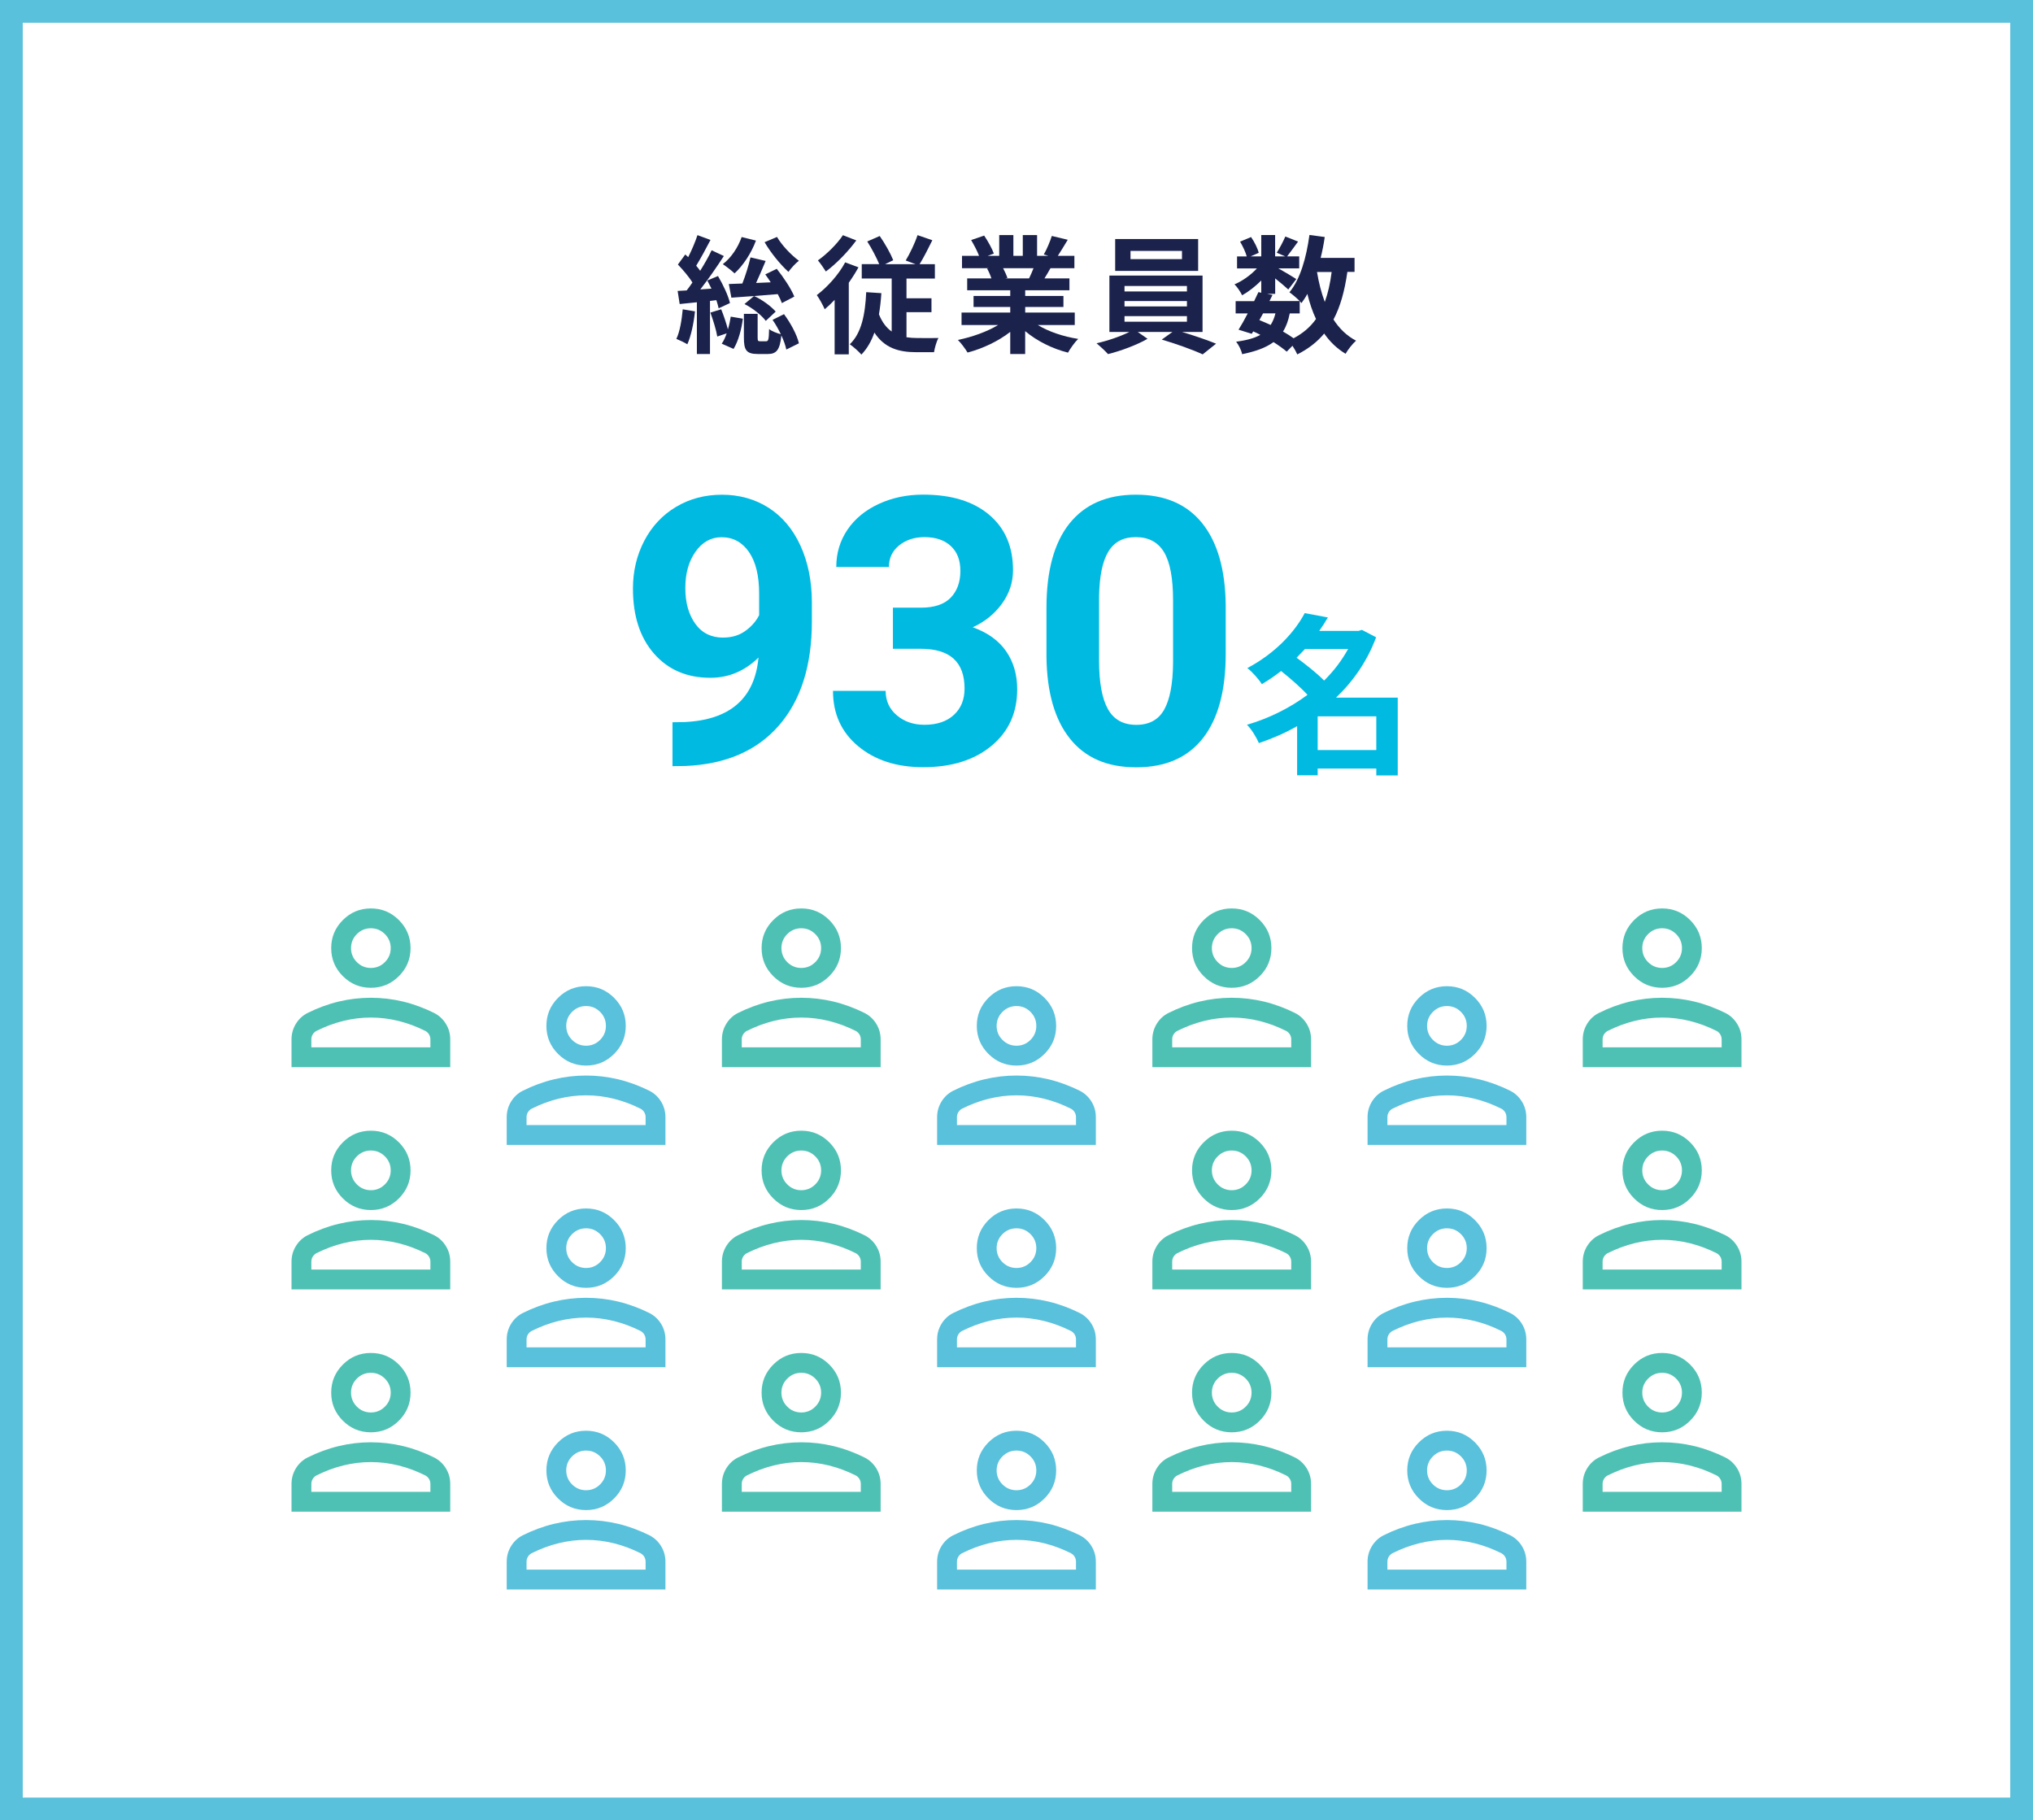 <?xml version="1.0" encoding="UTF-8"?>
<svg id="_レイヤー_2" data-name="レイヤー 2" xmlns="http://www.w3.org/2000/svg" viewBox="0 0 446.75 400">
  <rect x="0" y="0" width="446.75" height="400" fill="#808080" stroke="none"/>
  <defs>
    <style>
      .cls-1 {
        fill: #fff;
      }

      .cls-2 {
        fill: #00bae2;
      }

      .cls-3 {
        fill: #4fc1b4;
      }

      .cls-4 {
        fill: #1b224c;
      }

      .cls-5 {
        fill: #59c1db;
      }
    </style>
  </defs>
  <g id="_レイヤー_1-2" data-name="レイヤー 1">
    <g>
      <g>
        <rect class="cls-1" x="2.5" y="2.5" width="441.75" height="395"/>
        <path class="cls-5" d="m441.75,5v390H5V5h436.75m5-5H0v400h446.75V0h0Z"/>
      </g>
      <g>
        <g>
          <g>
            <path class="cls-3" d="m253.23,332.18v-6.1c0-1.24.32-2.37.95-3.41.64-1.04,1.48-1.83,2.53-2.37,2.25-1.13,4.54-1.97,6.87-2.53,2.33-.56,4.69-.84,7.09-.84s4.76.28,7.09.84c2.33.56,4.61,1.41,6.87,2.53,1.05.55,1.9,1.34,2.53,2.37s.95,2.17.95,3.41v6.1h-34.88Zm17.44-17.44c-2.4,0-4.45-.85-6.16-2.56-1.71-1.71-2.56-3.76-2.56-6.16s.85-4.45,2.56-6.16c1.71-1.71,3.76-2.56,6.16-2.56s4.45.85,6.16,2.56c1.71,1.71,2.56,3.76,2.56,6.16s-.85,4.45-2.56,6.16c-1.71,1.71-3.76,2.56-6.16,2.56Zm-13.08,13.08h26.16v-1.74c0-.4-.1-.76-.3-1.09s-.46-.58-.79-.76c-1.96-.98-3.94-1.72-5.94-2.21-2-.49-4.01-.74-6.05-.74s-4.05.25-6.05.74c-2,.49-3.98,1.23-5.94,2.21-.33.18-.59.44-.79.76-.2.33-.3.69-.3,1.09v1.74Zm13.08-17.44c1.2,0,2.23-.43,3.08-1.28s1.28-1.88,1.28-3.08-.43-2.23-1.28-3.08c-.85-.85-1.88-1.28-3.08-1.28s-2.23.43-3.08,1.28c-.85.85-1.28,1.88-1.28,3.08s.43,2.23,1.28,3.08,1.88,1.28,3.08,1.28Z"/>
            <path class="cls-3" d="m253.23,283.34v-6.1c0-1.24.32-2.37.95-3.41.64-1.04,1.48-1.83,2.53-2.37,2.25-1.13,4.54-1.97,6.87-2.53,2.33-.56,4.69-.84,7.09-.84s4.76.28,7.09.84c2.33.56,4.61,1.41,6.87,2.53,1.05.55,1.9,1.34,2.53,2.37s.95,2.17.95,3.41v6.1h-34.88Zm17.44-17.44c-2.4,0-4.45-.85-6.16-2.56-1.71-1.71-2.56-3.76-2.56-6.16s.85-4.45,2.56-6.16c1.71-1.71,3.76-2.56,6.16-2.56s4.45.85,6.16,2.56,2.56,3.76,2.56,6.16-.85,4.45-2.56,6.16c-1.71,1.71-3.76,2.56-6.16,2.56Zm-13.08,13.08h26.16v-1.74c0-.4-.1-.76-.3-1.09s-.46-.58-.79-.76c-1.96-.98-3.94-1.72-5.94-2.21-2-.49-4.01-.74-6.05-.74s-4.05.25-6.05.74c-2,.49-3.98,1.23-5.94,2.21-.33.18-.59.44-.79.76-.2.33-.3.69-.3,1.09v1.74Zm13.08-17.44c1.2,0,2.23-.43,3.08-1.28s1.28-1.88,1.28-3.08-.43-2.23-1.28-3.08-1.88-1.28-3.08-1.28-2.23.43-3.08,1.28-1.28,1.88-1.28,3.08.43,2.23,1.28,3.08,1.88,1.28,3.08,1.28Z"/>
            <path class="cls-3" d="m253.23,234.5v-6.1c0-1.24.32-2.37.95-3.41.64-1.04,1.48-1.83,2.53-2.37,2.25-1.13,4.54-1.97,6.87-2.53,2.33-.56,4.69-.84,7.09-.84s4.76.28,7.09.84c2.33.56,4.61,1.41,6.87,2.53,1.05.55,1.9,1.34,2.53,2.37s.95,2.17.95,3.41v6.1h-34.88Zm17.44-17.44c-2.4,0-4.45-.85-6.16-2.56-1.71-1.71-2.56-3.76-2.56-6.16s.85-4.45,2.56-6.16c1.71-1.71,3.76-2.56,6.16-2.56s4.45.85,6.16,2.56c1.71,1.71,2.56,3.76,2.56,6.16s-.85,4.45-2.56,6.16c-1.71,1.71-3.76,2.56-6.16,2.56Zm-13.08,13.08h26.16v-1.74c0-.4-.1-.76-.3-1.09s-.46-.58-.79-.76c-1.96-.98-3.94-1.72-5.94-2.21-2-.49-4.01-.74-6.05-.74s-4.05.25-6.05.74c-2,.49-3.98,1.23-5.94,2.21-.33.18-.59.44-.79.76-.2.33-.3.69-.3,1.09v1.74Zm13.08-17.44c1.2,0,2.23-.43,3.08-1.28s1.28-1.88,1.28-3.08-.43-2.23-1.28-3.08c-.85-.85-1.88-1.28-3.08-1.28s-2.23.43-3.08,1.28c-.85.85-1.28,1.88-1.28,3.08s.43,2.23,1.28,3.08,1.88,1.28,3.08,1.28Z"/>
          </g>
          <g>
            <path class="cls-3" d="m347.81,332.18v-6.1c0-1.24.32-2.37.95-3.41.64-1.04,1.48-1.83,2.53-2.37,2.25-1.13,4.54-1.97,6.87-2.53,2.33-.56,4.69-.84,7.09-.84s4.76.28,7.09.84c2.33.56,4.61,1.41,6.87,2.53,1.05.55,1.9,1.34,2.53,2.37s.95,2.17.95,3.41v6.1h-34.88Zm17.44-17.44c-2.4,0-4.45-.85-6.16-2.56-1.71-1.71-2.56-3.76-2.56-6.16s.85-4.45,2.56-6.16c1.71-1.71,3.76-2.56,6.16-2.56s4.45.85,6.16,2.56,2.56,3.76,2.56,6.16-.85,4.45-2.56,6.16c-1.71,1.71-3.76,2.56-6.16,2.56Zm-13.08,13.08h26.16v-1.74c0-.4-.1-.76-.3-1.09s-.46-.58-.79-.76c-1.96-.98-3.94-1.72-5.94-2.21-2-.49-4.01-.74-6.05-.74s-4.05.25-6.05.74c-2,.49-3.98,1.23-5.94,2.21-.33.18-.59.44-.79.76-.2.33-.3.69-.3,1.09v1.74Zm13.08-17.44c1.2,0,2.23-.43,3.08-1.28s1.28-1.88,1.28-3.08-.43-2.23-1.28-3.08-1.88-1.28-3.08-1.28-2.23.43-3.08,1.28c-.85.85-1.28,1.88-1.28,3.08s.43,2.23,1.28,3.08,1.88,1.28,3.08,1.28Z"/>
            <path class="cls-3" d="m347.81,283.34v-6.1c0-1.24.32-2.37.95-3.41.64-1.04,1.48-1.83,2.53-2.37,2.25-1.13,4.54-1.97,6.87-2.53,2.33-.56,4.69-.84,7.09-.84s4.76.28,7.09.84c2.33.56,4.61,1.41,6.87,2.53,1.05.55,1.9,1.34,2.53,2.37s.95,2.17.95,3.41v6.1h-34.88Zm17.44-17.44c-2.4,0-4.45-.85-6.16-2.56-1.71-1.71-2.56-3.76-2.56-6.16s.85-4.45,2.56-6.16c1.71-1.71,3.76-2.56,6.16-2.56s4.45.85,6.16,2.56c1.71,1.71,2.56,3.76,2.56,6.16s-.85,4.45-2.56,6.16c-1.71,1.71-3.76,2.56-6.16,2.56Zm-13.08,13.08h26.16v-1.74c0-.4-.1-.76-.3-1.09s-.46-.58-.79-.76c-1.96-.98-3.94-1.72-5.94-2.21-2-.49-4.01-.74-6.05-.74s-4.05.25-6.05.74c-2,.49-3.98,1.23-5.94,2.21-.33.18-.59.44-.79.76-.2.33-.3.69-.3,1.09v1.74Zm13.08-17.44c1.2,0,2.23-.43,3.08-1.28s1.28-1.88,1.28-3.08-.43-2.23-1.28-3.08c-.85-.85-1.88-1.28-3.08-1.28s-2.23.43-3.08,1.28-1.28,1.88-1.28,3.08.43,2.23,1.28,3.08,1.88,1.28,3.08,1.28Z"/>
            <path class="cls-3" d="m347.81,234.5v-6.1c0-1.24.32-2.37.95-3.41.64-1.04,1.48-1.83,2.53-2.37,2.25-1.13,4.54-1.97,6.87-2.53,2.33-.56,4.69-.84,7.09-.84s4.76.28,7.09.84c2.33.56,4.61,1.41,6.87,2.53,1.05.55,1.9,1.34,2.53,2.37.64,1.04.95,2.17.95,3.41v6.1h-34.88Zm17.44-17.44c-2.4,0-4.45-.85-6.16-2.56-1.71-1.71-2.56-3.76-2.56-6.16s.85-4.45,2.56-6.16c1.71-1.71,3.76-2.56,6.16-2.56s4.45.85,6.16,2.56,2.56,3.76,2.56,6.16-.85,4.45-2.56,6.16c-1.71,1.71-3.76,2.56-6.16,2.56Zm-13.08,13.08h26.16v-1.74c0-.4-.1-.76-.3-1.09s-.46-.58-.79-.76c-1.96-.98-3.94-1.72-5.94-2.21-2-.49-4.01-.74-6.05-.74s-4.05.25-6.05.74c-2,.49-3.98,1.23-5.94,2.21-.33.18-.59.44-.79.76-.2.33-.3.69-.3,1.09v1.74Zm13.08-17.44c1.2,0,2.23-.43,3.08-1.28.85-.85,1.28-1.88,1.28-3.08s-.43-2.23-1.28-3.08-1.88-1.28-3.08-1.28-2.23.43-3.08,1.28c-.85.85-1.28,1.88-1.28,3.08s.43,2.23,1.28,3.08,1.88,1.28,3.08,1.28Z"/>
          </g>
          <g>
            <path class="cls-3" d="m158.64,332.18v-6.1c0-1.24.32-2.37.95-3.41.64-1.04,1.48-1.83,2.53-2.37,2.25-1.13,4.54-1.97,6.87-2.53,2.33-.56,4.69-.84,7.09-.84s4.76.28,7.09.84c2.33.56,4.61,1.41,6.87,2.53,1.05.55,1.9,1.34,2.53,2.37s.95,2.17.95,3.41v6.1h-34.88Zm17.44-17.44c-2.4,0-4.45-.85-6.16-2.56-1.71-1.71-2.56-3.76-2.56-6.16s.85-4.45,2.56-6.16c1.71-1.71,3.76-2.56,6.16-2.56s4.45.85,6.16,2.56,2.56,3.76,2.56,6.16-.85,4.45-2.56,6.16c-1.71,1.71-3.76,2.56-6.16,2.56Zm-13.08,13.08h26.16v-1.74c0-.4-.1-.76-.3-1.09s-.46-.58-.79-.76c-1.96-.98-3.94-1.72-5.94-2.21-2-.49-4.01-.74-6.05-.74s-4.05.25-6.05.74c-2,.49-3.98,1.23-5.94,2.21-.33.18-.59.44-.79.76-.2.33-.3.69-.3,1.09v1.74Zm13.08-17.44c1.2,0,2.23-.43,3.08-1.28s1.28-1.88,1.28-3.08-.43-2.23-1.28-3.08-1.88-1.28-3.08-1.28-2.23.43-3.08,1.28c-.85.85-1.28,1.88-1.28,3.08s.43,2.23,1.28,3.08,1.88,1.28,3.08,1.28Z"/>
            <path class="cls-3" d="m158.64,283.34v-6.1c0-1.24.32-2.37.95-3.41.64-1.04,1.48-1.83,2.53-2.37,2.25-1.13,4.54-1.97,6.87-2.53,2.33-.56,4.69-.84,7.09-.84s4.76.28,7.09.84c2.33.56,4.61,1.41,6.87,2.53,1.05.55,1.9,1.34,2.53,2.37s.95,2.17.95,3.41v6.1h-34.88Zm17.44-17.44c-2.4,0-4.45-.85-6.16-2.56-1.71-1.71-2.56-3.76-2.56-6.16s.85-4.45,2.56-6.16c1.71-1.71,3.76-2.56,6.16-2.56s4.45.85,6.16,2.56c1.71,1.71,2.56,3.76,2.56,6.16s-.85,4.45-2.56,6.16c-1.71,1.71-3.76,2.56-6.16,2.56Zm-13.08,13.08h26.16v-1.74c0-.4-.1-.76-.3-1.09s-.46-.58-.79-.76c-1.96-.98-3.94-1.72-5.94-2.21-2-.49-4.01-.74-6.05-.74s-4.05.25-6.05.74c-2,.49-3.98,1.23-5.94,2.21-.33.18-.59.44-.79.76-.2.33-.3.69-.3,1.09v1.74Zm13.08-17.44c1.2,0,2.23-.43,3.08-1.28s1.28-1.88,1.28-3.08-.43-2.23-1.28-3.08-1.88-1.28-3.08-1.28-2.23.43-3.08,1.28-1.28,1.88-1.28,3.08.43,2.23,1.28,3.08,1.88,1.28,3.08,1.28Z"/>
            <path class="cls-3" d="m158.64,234.5v-6.1c0-1.24.32-2.37.95-3.41.64-1.04,1.48-1.83,2.53-2.37,2.25-1.13,4.54-1.97,6.87-2.53,2.33-.56,4.69-.84,7.09-.84s4.76.28,7.09.84c2.33.56,4.61,1.41,6.87,2.53,1.05.55,1.9,1.34,2.53,2.37s.95,2.17.95,3.41v6.1h-34.88Zm17.44-17.44c-2.4,0-4.45-.85-6.16-2.56-1.71-1.71-2.56-3.76-2.56-6.16s.85-4.45,2.56-6.16c1.71-1.71,3.76-2.56,6.16-2.56s4.45.85,6.16,2.56,2.56,3.76,2.56,6.16-.85,4.45-2.56,6.16c-1.71,1.71-3.76,2.56-6.16,2.56Zm-13.08,13.08h26.16v-1.74c0-.4-.1-.76-.3-1.09s-.46-.58-.79-.76c-1.96-.98-3.94-1.72-5.94-2.21-2-.49-4.01-.74-6.05-.74s-4.05.25-6.05.74c-2,.49-3.98,1.23-5.94,2.21-.33.18-.59.44-.79.76-.2.33-.3.69-.3,1.09v1.74Zm13.08-17.44c1.2,0,2.23-.43,3.08-1.28.85-.85,1.28-1.88,1.28-3.08s-.43-2.23-1.28-3.08c-.85-.85-1.88-1.28-3.08-1.28s-2.23.43-3.08,1.28c-.85.85-1.28,1.88-1.28,3.08s.43,2.23,1.28,3.08,1.88,1.28,3.08,1.28Z"/>
          </g>
          <g>
            <path class="cls-3" d="m64.06,332.18v-6.1c0-1.24.32-2.37.95-3.41.64-1.04,1.48-1.83,2.53-2.37,2.25-1.13,4.54-1.97,6.87-2.53,2.33-.56,4.69-.84,7.09-.84s4.76.28,7.09.84c2.33.56,4.61,1.41,6.87,2.53,1.05.55,1.9,1.34,2.53,2.37.64,1.04.95,2.17.95,3.41v6.1h-34.88Zm17.44-17.44c-2.4,0-4.45-.85-6.16-2.56-1.71-1.71-2.56-3.76-2.56-6.16s.85-4.45,2.56-6.16c1.71-1.71,3.76-2.56,6.16-2.56s4.45.85,6.16,2.56,2.56,3.76,2.56,6.16-.85,4.45-2.56,6.16c-1.71,1.71-3.76,2.56-6.16,2.56Zm-13.08,13.08h26.16v-1.74c0-.4-.1-.76-.3-1.09s-.46-.58-.79-.76c-1.96-.98-3.94-1.72-5.94-2.21-2-.49-4.01-.74-6.05-.74s-4.05.25-6.05.74c-2,.49-3.98,1.23-5.94,2.21-.33.18-.59.44-.79.76-.2.33-.3.69-.3,1.09v1.74Zm13.08-17.44c1.2,0,2.23-.43,3.08-1.28s1.28-1.88,1.28-3.08-.43-2.23-1.28-3.08c-.85-.85-1.88-1.28-3.08-1.28s-2.23.43-3.08,1.28c-.85.85-1.28,1.88-1.28,3.08s.43,2.23,1.28,3.08,1.88,1.28,3.08,1.28Z"/>
            <path class="cls-3" d="m64.06,283.34v-6.1c0-1.24.32-2.37.95-3.41.64-1.04,1.48-1.83,2.53-2.37,2.25-1.13,4.54-1.97,6.87-2.53,2.33-.56,4.69-.84,7.09-.84s4.76.28,7.09.84c2.33.56,4.61,1.41,6.87,2.53,1.05.55,1.9,1.34,2.53,2.37.64,1.04.95,2.17.95,3.41v6.1h-34.88Zm17.44-17.44c-2.4,0-4.45-.85-6.16-2.56-1.71-1.71-2.56-3.76-2.56-6.16s.85-4.45,2.56-6.16c1.71-1.71,3.76-2.56,6.16-2.56s4.45.85,6.16,2.56c1.71,1.71,2.56,3.76,2.56,6.16s-.85,4.45-2.56,6.16c-1.71,1.71-3.76,2.56-6.16,2.56Zm-13.08,13.08h26.16v-1.74c0-.4-.1-.76-.3-1.09s-.46-.58-.79-.76c-1.96-.98-3.94-1.72-5.94-2.21-2-.49-4.01-.74-6.05-.74s-4.05.25-6.05.74c-2,.49-3.98,1.23-5.94,2.21-.33.18-.59.44-.79.76-.2.33-.3.69-.3,1.09v1.74Zm13.08-17.44c1.2,0,2.23-.43,3.08-1.28s1.28-1.88,1.28-3.08-.43-2.23-1.28-3.08-1.88-1.28-3.08-1.28-2.23.43-3.08,1.28-1.28,1.88-1.28,3.08.43,2.23,1.28,3.08,1.88,1.28,3.08,1.28Z"/>
            <path class="cls-3" d="m64.06,234.5v-6.1c0-1.24.32-2.37.95-3.41.64-1.04,1.48-1.83,2.53-2.37,2.25-1.13,4.54-1.97,6.87-2.53,2.33-.56,4.69-.84,7.09-.84s4.76.28,7.09.84c2.33.56,4.61,1.41,6.87,2.53,1.05.55,1.9,1.34,2.53,2.37.64,1.04.95,2.17.95,3.41v6.1h-34.88Zm17.44-17.44c-2.4,0-4.45-.85-6.16-2.56-1.71-1.71-2.56-3.76-2.56-6.16s.85-4.45,2.56-6.16c1.71-1.71,3.76-2.56,6.16-2.56s4.45.85,6.16,2.56,2.56,3.76,2.56,6.16-.85,4.45-2.56,6.16c-1.71,1.71-3.76,2.56-6.16,2.56Zm-13.08,13.08h26.16v-1.74c0-.4-.1-.76-.3-1.09s-.46-.58-.79-.76c-1.96-.98-3.94-1.72-5.94-2.21-2-.49-4.01-.74-6.05-.74s-4.05.25-6.05.74c-2,.49-3.98,1.23-5.94,2.21-.33.18-.59.44-.79.76-.2.33-.3.69-.3,1.09v1.74Zm13.08-17.44c1.2,0,2.23-.43,3.08-1.28s1.28-1.88,1.28-3.08-.43-2.23-1.28-3.08c-.85-.85-1.88-1.28-3.08-1.28s-2.23.43-3.08,1.28c-.85.85-1.28,1.88-1.28,3.08s.43,2.23,1.28,3.08,1.88,1.28,3.08,1.28Z"/>
          </g>
          <g>
            <path class="cls-5" d="m300.52,349.27v-6.1c0-1.24.32-2.37.95-3.41.64-1.04,1.48-1.83,2.53-2.37,2.25-1.13,4.54-1.97,6.87-2.53,2.33-.56,4.69-.84,7.09-.84s4.76.28,7.09.84c2.33.56,4.61,1.41,6.87,2.53,1.05.55,1.9,1.34,2.53,2.37s.95,2.17.95,3.41v6.1h-34.88Zm17.44-17.44c-2.4,0-4.45-.85-6.16-2.56-1.71-1.71-2.56-3.76-2.56-6.16s.85-4.45,2.56-6.16c1.71-1.71,3.76-2.56,6.16-2.56s4.45.85,6.16,2.56,2.56,3.76,2.56,6.16-.85,4.45-2.56,6.16c-1.71,1.71-3.76,2.56-6.16,2.56Zm-13.08,13.08h26.16v-1.74c0-.4-.1-.76-.3-1.09s-.46-.58-.79-.76c-1.96-.98-3.94-1.72-5.94-2.21-2-.49-4.01-.74-6.05-.74s-4.05.25-6.05.74c-2,.49-3.98,1.23-5.94,2.21-.33.18-.59.44-.79.76-.2.33-.3.69-.3,1.09v1.74Zm13.08-17.44c1.2,0,2.23-.43,3.08-1.28s1.28-1.88,1.28-3.08-.43-2.23-1.28-3.08-1.88-1.28-3.08-1.28-2.23.43-3.08,1.28-1.28,1.88-1.28,3.08.43,2.23,1.28,3.08,1.88,1.28,3.08,1.28Z"/>
            <path class="cls-5" d="m300.52,300.43v-6.1c0-1.24.32-2.37.95-3.41.64-1.04,1.48-1.83,2.53-2.37,2.25-1.13,4.54-1.97,6.87-2.53,2.33-.56,4.69-.84,7.09-.84s4.76.28,7.09.84c2.33.56,4.61,1.41,6.87,2.53,1.05.55,1.9,1.34,2.53,2.37s.95,2.17.95,3.41v6.1h-34.88Zm17.44-17.44c-2.4,0-4.45-.85-6.16-2.56-1.71-1.71-2.56-3.76-2.56-6.16s.85-4.45,2.56-6.16c1.71-1.71,3.76-2.56,6.16-2.56s4.45.85,6.16,2.56c1.71,1.71,2.56,3.76,2.56,6.16s-.85,4.45-2.56,6.16c-1.71,1.71-3.76,2.56-6.16,2.56Zm-13.08,13.08h26.16v-1.74c0-.4-.1-.76-.3-1.09s-.46-.58-.79-.76c-1.96-.98-3.94-1.72-5.94-2.21-2-.49-4.01-.74-6.05-.74s-4.05.25-6.05.74c-2,.49-3.98,1.23-5.94,2.21-.33.18-.59.44-.79.76-.2.33-.3.69-.3,1.09v1.74Zm13.08-17.44c1.2,0,2.23-.43,3.08-1.28s1.28-1.88,1.28-3.08-.43-2.23-1.28-3.08c-.85-.85-1.88-1.28-3.08-1.28s-2.23.43-3.08,1.28-1.28,1.88-1.28,3.08.43,2.23,1.28,3.08,1.88,1.28,3.08,1.28Z"/>
            <path class="cls-5" d="m300.52,251.59v-6.1c0-1.24.32-2.37.95-3.41.64-1.04,1.48-1.83,2.53-2.37,2.25-1.13,4.54-1.97,6.87-2.53,2.33-.56,4.69-.84,7.09-.84s4.76.28,7.09.84c2.33.56,4.61,1.41,6.87,2.53,1.05.55,1.9,1.34,2.53,2.37s.95,2.17.95,3.41v6.1h-34.88Zm17.44-17.44c-2.4,0-4.45-.85-6.16-2.56-1.71-1.71-2.56-3.76-2.56-6.16s.85-4.45,2.56-6.16c1.71-1.71,3.76-2.56,6.16-2.56s4.45.85,6.16,2.56c1.71,1.71,2.56,3.76,2.56,6.16s-.85,4.45-2.56,6.16c-1.71,1.71-3.76,2.56-6.16,2.56Zm-13.08,13.08h26.16v-1.74c0-.4-.1-.76-.3-1.09s-.46-.58-.79-.76c-1.96-.98-3.94-1.72-5.94-2.21s-4.01-.74-6.05-.74-4.05.25-6.05.74c-2,.49-3.98,1.23-5.94,2.21-.33.18-.59.44-.79.76-.2.33-.3.69-.3,1.09v1.74Zm13.08-17.44c1.2,0,2.23-.43,3.08-1.28.85-.85,1.28-1.88,1.28-3.08s-.43-2.23-1.28-3.08-1.88-1.28-3.08-1.28-2.23.43-3.08,1.28c-.85.85-1.28,1.88-1.28,3.08s.43,2.23,1.28,3.08,1.88,1.28,3.08,1.28Z"/>
          </g>
          <g>
            <path class="cls-5" d="m205.93,349.27v-6.1c0-1.24.32-2.37.95-3.41.64-1.04,1.48-1.83,2.53-2.37,2.25-1.13,4.54-1.97,6.87-2.53,2.33-.56,4.69-.84,7.09-.84s4.76.28,7.09.84c2.33.56,4.61,1.41,6.87,2.53,1.05.55,1.9,1.34,2.53,2.37.64,1.04.95,2.17.95,3.41v6.1h-34.88Zm17.44-17.44c-2.4,0-4.45-.85-6.16-2.56-1.71-1.71-2.56-3.76-2.56-6.16s.85-4.45,2.56-6.16c1.71-1.71,3.76-2.56,6.16-2.56s4.45.85,6.16,2.56,2.56,3.76,2.56,6.16-.85,4.45-2.56,6.16c-1.71,1.71-3.76,2.56-6.16,2.56Zm-13.08,13.08h26.16v-1.74c0-.4-.1-.76-.3-1.09s-.46-.58-.79-.76c-1.96-.98-3.94-1.72-5.94-2.21-2-.49-4.01-.74-6.05-.74s-4.05.25-6.05.74c-2,.49-3.98,1.23-5.94,2.21-.33.18-.59.44-.79.76-.2.33-.3.69-.3,1.09v1.74Zm13.08-17.44c1.2,0,2.23-.43,3.08-1.28s1.28-1.88,1.28-3.08-.43-2.23-1.28-3.08-1.88-1.28-3.08-1.28-2.23.43-3.08,1.28-1.28,1.88-1.28,3.08.43,2.23,1.28,3.08,1.88,1.28,3.08,1.28Z"/>
            <path class="cls-5" d="m205.93,300.43v-6.1c0-1.24.32-2.37.95-3.41.64-1.04,1.48-1.83,2.53-2.37,2.25-1.13,4.54-1.97,6.87-2.53,2.33-.56,4.69-.84,7.09-.84s4.76.28,7.09.84c2.33.56,4.61,1.41,6.87,2.53,1.05.55,1.9,1.34,2.53,2.37.64,1.04.95,2.17.95,3.41v6.1h-34.88Zm17.44-17.44c-2.4,0-4.45-.85-6.16-2.56-1.71-1.71-2.56-3.76-2.56-6.16s.85-4.45,2.56-6.16c1.71-1.71,3.76-2.56,6.16-2.56s4.45.85,6.16,2.56c1.71,1.71,2.56,3.76,2.56,6.16s-.85,4.45-2.56,6.16c-1.71,1.71-3.76,2.56-6.16,2.56Zm-13.08,13.08h26.16v-1.74c0-.4-.1-.76-.3-1.09s-.46-.58-.79-.76c-1.96-.98-3.94-1.72-5.94-2.21-2-.49-4.01-.74-6.05-.74s-4.05.25-6.05.74c-2,.49-3.98,1.23-5.94,2.21-.33.18-.59.44-.79.76-.2.33-.3.69-.3,1.09v1.74Zm13.08-17.44c1.2,0,2.23-.43,3.08-1.28s1.28-1.88,1.28-3.08-.43-2.23-1.28-3.08-1.88-1.28-3.08-1.28-2.23.43-3.08,1.28-1.28,1.88-1.28,3.08.43,2.23,1.28,3.08,1.88,1.28,3.08,1.28Z"/>
            <path class="cls-5" d="m205.93,251.59v-6.1c0-1.24.32-2.37.95-3.41.64-1.04,1.48-1.83,2.53-2.37,2.25-1.13,4.54-1.97,6.87-2.53,2.33-.56,4.69-.84,7.09-.84s4.76.28,7.09.84c2.33.56,4.61,1.41,6.87,2.53,1.05.55,1.9,1.34,2.53,2.37.64,1.04.95,2.17.95,3.41v6.1h-34.88Zm17.44-17.44c-2.4,0-4.45-.85-6.16-2.56-1.71-1.71-2.56-3.76-2.56-6.16s.85-4.45,2.56-6.16c1.71-1.71,3.76-2.56,6.16-2.56s4.45.85,6.16,2.56c1.71,1.71,2.56,3.76,2.56,6.16s-.85,4.45-2.56,6.16c-1.71,1.71-3.76,2.56-6.16,2.56Zm-13.08,13.08h26.16v-1.74c0-.4-.1-.76-.3-1.09s-.46-.58-.79-.76c-1.96-.98-3.94-1.72-5.94-2.21s-4.01-.74-6.05-.74-4.05.25-6.05.74c-2,.49-3.98,1.23-5.94,2.21-.33.18-.59.44-.79.76-.2.33-.3.69-.3,1.09v1.74Zm13.08-17.44c1.2,0,2.23-.43,3.08-1.28s1.28-1.88,1.28-3.08-.43-2.23-1.28-3.08c-.85-.85-1.88-1.28-3.08-1.28s-2.23.43-3.08,1.28c-.85.85-1.28,1.88-1.28,3.08s.43,2.23,1.28,3.08c.85.85,1.88,1.28,3.08,1.28Z"/>
          </g>
          <g>
            <path class="cls-5" d="m111.35,349.27v-6.1c0-1.24.32-2.37.95-3.41.64-1.04,1.48-1.83,2.53-2.37,2.25-1.13,4.54-1.97,6.87-2.53,2.33-.56,4.69-.84,7.09-.84s4.76.28,7.09.84c2.33.56,4.61,1.41,6.87,2.53,1.05.55,1.9,1.34,2.53,2.37s.95,2.17.95,3.41v6.1h-34.88Zm17.44-17.44c-2.4,0-4.45-.85-6.16-2.56-1.71-1.71-2.56-3.76-2.56-6.16s.85-4.45,2.56-6.16c1.71-1.71,3.76-2.56,6.16-2.56s4.45.85,6.16,2.56c1.71,1.71,2.56,3.76,2.56,6.16s-.85,4.45-2.56,6.16c-1.71,1.71-3.76,2.56-6.16,2.56Zm-13.08,13.08h26.16v-1.74c0-.4-.1-.76-.3-1.09s-.46-.58-.79-.76c-1.96-.98-3.94-1.72-5.94-2.21-2-.49-4.01-.74-6.05-.74s-4.05.25-6.05.74c-2,.49-3.98,1.23-5.94,2.21-.33.18-.59.44-.79.76-.2.33-.3.69-.3,1.09v1.74Zm13.08-17.44c1.2,0,2.23-.43,3.08-1.28s1.28-1.88,1.28-3.08-.43-2.23-1.28-3.08-1.88-1.28-3.08-1.28-2.23.43-3.08,1.28c-.85.85-1.28,1.88-1.28,3.08s.43,2.23,1.28,3.08,1.88,1.28,3.08,1.28Z"/>
            <path class="cls-5" d="m111.35,300.43v-6.1c0-1.24.32-2.37.95-3.41.64-1.04,1.48-1.83,2.53-2.37,2.25-1.13,4.54-1.97,6.87-2.53,2.33-.56,4.69-.84,7.09-.84s4.76.28,7.09.84c2.33.56,4.61,1.41,6.87,2.53,1.05.55,1.9,1.34,2.53,2.37s.95,2.17.95,3.41v6.1h-34.88Zm17.44-17.44c-2.4,0-4.45-.85-6.16-2.56-1.71-1.71-2.56-3.76-2.56-6.16s.85-4.45,2.56-6.16c1.71-1.71,3.76-2.56,6.16-2.56s4.45.85,6.16,2.56,2.56,3.76,2.56,6.16-.85,4.45-2.56,6.16c-1.71,1.71-3.76,2.56-6.16,2.56Zm-13.08,13.08h26.16v-1.74c0-.4-.1-.76-.3-1.09s-.46-.58-.79-.76c-1.96-.98-3.94-1.72-5.94-2.21-2-.49-4.01-.74-6.05-.74s-4.05.25-6.05.74c-2,.49-3.98,1.23-5.94,2.21-.33.18-.59.44-.79.76-.2.33-.3.69-.3,1.09v1.74Zm13.08-17.44c1.2,0,2.23-.43,3.08-1.28s1.28-1.88,1.28-3.08-.43-2.23-1.28-3.08c-.85-.85-1.88-1.28-3.08-1.28s-2.23.43-3.08,1.28-1.28,1.88-1.28,3.08.43,2.23,1.28,3.08,1.88,1.28,3.08,1.28Z"/>
            <path class="cls-5" d="m111.35,251.59v-6.1c0-1.24.32-2.37.95-3.41.64-1.04,1.48-1.83,2.53-2.37,2.25-1.13,4.54-1.97,6.87-2.53,2.33-.56,4.69-.84,7.09-.84s4.76.28,7.09.84c2.33.56,4.61,1.41,6.87,2.53,1.05.55,1.9,1.34,2.53,2.37s.95,2.17.95,3.41v6.1h-34.88Zm17.44-17.44c-2.4,0-4.45-.85-6.16-2.56-1.71-1.71-2.56-3.76-2.56-6.16s.85-4.45,2.56-6.16c1.71-1.71,3.76-2.56,6.16-2.56s4.45.85,6.16,2.56,2.56,3.76,2.56,6.16-.85,4.45-2.56,6.16c-1.71,1.71-3.76,2.56-6.16,2.56Zm-13.08,13.08h26.16v-1.74c0-.4-.1-.76-.3-1.09s-.46-.58-.79-.76c-1.96-.98-3.94-1.72-5.94-2.21s-4.01-.74-6.05-.74-4.05.25-6.05.74c-2,.49-3.98,1.23-5.94,2.21-.33.18-.59.44-.79.76-.2.33-.3.69-.3,1.09v1.74Zm13.08-17.44c1.2,0,2.23-.43,3.08-1.28.85-.85,1.28-1.88,1.28-3.08s-.43-2.23-1.28-3.08-1.88-1.28-3.08-1.28-2.23.43-3.08,1.28c-.85.85-1.28,1.88-1.28,3.08s.43,2.23,1.28,3.08,1.88,1.28,3.08,1.28Z"/>
          </g>
        </g>
        <g>
          <path class="cls-4" d="m152.72,68.43c-.28,2.66-.87,5.43-1.68,7.22-.56-.36-1.76-.92-2.41-1.18.78-1.62,1.18-4.14,1.4-6.5l2.69.45Zm3.3-2.32v11.68h-2.88v-11.37l-3.78.39-.45-2.88,1.99-.11c.42-.53.84-1.12,1.26-1.74-.76-1.26-2.07-2.77-3.19-3.95l1.62-2.21c.22.2.42.39.64.59.78-1.54,1.57-3.39,2.04-4.84l2.86,1.06c-.98,1.9-2.16,4.06-3.14,5.66.31.36.62.76.87,1.12.98-1.57,1.88-3.14,2.52-4.51l2.69,1.26c-1.54,2.35-3.42,5.12-5.18,7.34l2.46-.17c-.31-.64-.62-1.23-.92-1.79l2.35-.98c1.12,1.9,2.27,4.34,2.63,5.94l-2.49,1.15c-.11-.53-.28-1.12-.5-1.79l-1.4.17Zm2.46,1.85c.56,1.37,1.12,3.08,1.48,4.42.28-.92.48-1.9.62-2.8l2.66.45c-.28,2.27-.98,4.93-2.04,6.64l-2.6-1.15c.42-.59.78-1.37,1.09-2.27l-2.07.7c-.22-1.4-.9-3.58-1.51-5.26l2.38-.73Zm7.64-15.09c-1.04,2.8-2.83,5.49-4.7,7.2-.59-.56-1.85-1.54-2.58-2.02,1.82-1.4,3.33-3.64,4.14-5.96l3.14.78Zm5.71,13.75c-.2-.56-.53-1.26-.92-1.99-3.64.31-7.39.59-10.19.78l-.56-3c.87-.03,1.88-.06,2.97-.11.7-1.76,1.4-4.03,1.79-5.74l3.33.78c-.67,1.6-1.4,3.33-2.1,4.84l3.22-.14c-.39-.62-.81-1.2-1.2-1.74l2.52-1.23c1.48,1.85,3.16,4.37,3.86,6.1l-2.72,1.43Zm.45,2.41c1.48,1.99,2.86,4.56,3.28,6.41l-2.77,1.37c-.17-.87-.56-1.99-1.09-3.11-.31,3.25-1.12,4.09-2.97,4.09h-2.21c-2.55,0-3.05-.9-3.05-3.61v-5.21h3.02v5.18c0,.76.08.84.56.84h1.29c.5,0,.62-.31.67-2.69.53.48,1.74.92,2.58,1.15-.53-1.09-1.15-2.21-1.82-3.16l2.52-1.26Zm-6.58-3.98c1.82.81,3.75,2.27,4.76,3.42l-2.18,2.04c-.95-1.29-2.91-2.8-4.68-3.7l2.1-1.76Zm5.04-12.99c1.09,1.88,3.14,4,4.82,5.24-.76.56-1.76,1.68-2.3,2.44-1.76-1.57-3.95-4.28-5.24-6.52l2.72-1.15Z"/>
          <path class="cls-4" d="m188.65,58.74c-.62,1.12-1.34,2.27-2.13,3.39v15.74h-3.11v-11.98c-.73.78-1.46,1.46-2.18,2.07-.31-.73-1.2-2.41-1.74-3.11,2.32-1.76,4.79-4.48,6.24-7.2l2.91,1.09Zm-.48-5.91c-1.76,2.41-4.37,5.12-6.69,6.83-.42-.67-1.23-1.85-1.74-2.44,1.99-1.4,4.31-3.72,5.49-5.54l2.94,1.15Zm11.03,21.28c.76.11,1.57.17,2.38.17.76.03,3.67,0,4.65,0-.45.73-.84,2.27-.98,3.11h-3.92c-3.84,0-6.97-.92-9.18-4.31-.67,1.9-1.6,3.53-2.86,4.84-.48-.59-1.79-1.76-2.55-2.27,2.58-2.44,3.39-6.58,3.61-11.45l3.33.22c-.11,1.65-.28,3.19-.53,4.65.7,1.76,1.65,2.97,2.8,3.78v-11.65h-6.58v-3.16h3.84c-.62-1.48-1.68-3.5-2.63-4.98l2.74-1.2c1.15,1.65,2.38,3.84,2.97,5.32l-1.79.87h6.69l-2.16-.81c.9-1.48,2.02-3.81,2.6-5.57l3.25,1.12c-.92,1.88-1.93,3.84-2.8,5.26h3.36v3.16h-6.24v4.34h5.49v3.05h-5.49v5.52Z"/>
          <path class="cls-4" d="m228.05,71.42c2.38,1.46,5.63,2.55,8.88,3.05-.76.73-1.74,2.13-2.24,3.02-3.44-.87-6.83-2.55-9.41-4.73v5.04h-3.28v-4.87c-2.6,2.04-6.05,3.67-9.38,4.54-.48-.81-1.43-2.1-2.13-2.77,3.14-.64,6.44-1.82,8.85-3.28h-8.04v-2.74h10.7v-1.23h-8.06v-2.41h8.06v-1.26h-9.46v-2.6h5.32c-.22-.7-.59-1.54-.95-2.18l.34-.06h-5.85v-2.72h3.75c-.39-1.06-1.12-2.41-1.74-3.47l2.86-.98c.81,1.2,1.74,2.86,2.13,3.95l-1.37.5h2.55v-4.56h3.11v4.56h2.07v-4.56h3.14v4.56h2.49l-1.01-.31c.67-1.15,1.37-2.83,1.76-4.06l3.5.84c-.78,1.29-1.54,2.55-2.18,3.53h3.64v2.72h-5.26c-.45.81-.9,1.57-1.32,2.24h5.49v2.6h-9.72v1.26h8.4v2.41h-8.4v1.23h10.89v2.74h-8.12Zm-7.62-12.49c.39.73.76,1.57.95,2.16l-.48.08h5.24c.34-.67.67-1.48.98-2.24h-6.69Z"/>
          <path class="cls-4" d="m259.73,72.94c2.63.78,5.57,1.79,7.5,2.58l-2.94,2.35c-2.16-1.01-6.02-2.38-8.99-3.25l2.35-1.68h-7.64l2.16,1.51c-2.27,1.32-5.85,2.66-8.68,3.36-.62-.7-1.76-1.74-2.52-2.38,2.44-.53,5.32-1.54,7.22-2.49h-4.4v-12.38h20.47v12.38h-4.54Zm3.56-13.41h-18.23v-7h18.23v7Zm-16.18,4.51h13.72v-1.2h-13.72v1.2Zm0,3.3h13.72v-1.18h-13.72v1.18Zm0,3.36h13.72v-1.23h-13.72v1.23Zm12.63-15.57h-11.31v1.82h11.31v-1.82Z"/>
          <path class="cls-4" d="m296.08,59.77c-.59,4.14-1.54,7.62-3.05,10.44,1.29,1.99,2.91,3.58,4.96,4.65-.76.67-1.79,1.96-2.3,2.88-1.9-1.15-3.44-2.63-4.7-4.45-1.54,1.85-3.47,3.36-5.91,4.59-.2-.48-.62-1.23-1.06-1.9l-1.26,1.29c-.76-.64-1.76-1.37-2.91-2.1-1.65,1.23-3.89,2.04-6.89,2.66-.2-.95-.78-2.07-1.32-2.74,2.27-.31,4-.76,5.32-1.51-.5-.28-1.04-.53-1.57-.76l-.31.53-2.91-.9c.62-.98,1.32-2.24,2.02-3.58h-2.66v-2.69h4.06c.34-.7.67-1.37.95-1.99l.62.14v-2.69c-1.29,1.29-2.8,2.46-4.2,3.25-.36-.73-1.06-1.82-1.68-2.41,1.71-.7,3.58-2.04,4.93-3.5h-4.37v-2.63h2.13c-.25-.95-.87-2.24-1.46-3.25l2.41-1.01c.73,1.06,1.46,2.49,1.68,3.47l-1.79.78h2.35v-4.7h3.05v4.7h2.21l-1.85-.81c.64-1.01,1.43-2.49,1.88-3.56l2.8,1.12c-.87,1.2-1.74,2.38-2.41,3.25h2.66v2.63h-4.59c1.34.76,3.33,1.93,3.95,2.35l-1.76,2.3c-.62-.59-1.79-1.57-2.88-2.44v3.39h-1.79l1.2.25-.67,1.34h6.66c-.64-.64-1.65-1.51-2.27-1.93,2.38-2.86,3.72-7.62,4.4-12.6l3.36.45c-.22,1.57-.53,3.11-.9,4.59h7.45v3.08h-1.57Zm-19.32,10.58c.84.34,1.65.67,2.46,1.06.45-.7.81-1.54,1.06-2.55h-2.72l-.81,1.48Zm6.66-1.48c-.31,1.57-.78,2.88-1.48,3.98.87.5,1.68,1.01,2.32,1.48,2.07-1.09,3.7-2.49,4.93-4.23-.78-1.65-1.4-3.5-1.9-5.52-.39.73-.84,1.4-1.29,2.02-.11-.11-.22-.25-.39-.42v2.69h-2.18Zm5.99-9.1c.39,2.35.95,4.56,1.71,6.58.7-1.9,1.2-4.12,1.51-6.58h-3.22Z"/>
        </g>
        <g>
          <path class="cls-2" d="m166.67,144.5c-3.02,2.96-6.54,4.44-10.57,4.44-5.15,0-9.28-1.77-12.37-5.3-3.1-3.54-4.64-8.31-4.64-14.31,0-3.82.83-7.32,2.5-10.51,1.67-3.19,4-5.67,6.99-7.45,2.99-1.78,6.35-2.66,10.09-2.66s7.26.96,10.25,2.88c2.99,1.92,5.31,4.68,6.97,8.29,1.65,3.6,2.5,7.73,2.52,12.37v4.28c0,9.72-2.42,17.35-7.25,22.9-4.83,5.55-11.68,8.51-20.54,8.89l-2.84.04v-9.65l2.56-.04c10.06-.45,15.51-5.18,16.34-14.17Zm-7.73-4.4c1.87,0,3.48-.48,4.82-1.44,1.35-.96,2.37-2.12,3.06-3.48v-4.76c0-3.92-.75-6.97-2.24-9.13-1.5-2.16-3.5-3.24-6.01-3.24-2.32,0-4.23,1.06-5.73,3.18-1.5,2.12-2.24,4.78-2.24,7.99s.73,5.79,2.18,7.83c1.45,2.04,3.5,3.06,6.15,3.06Z"/>
          <path class="cls-2" d="m196.22,133.53h6.17c2.94,0,5.11-.73,6.53-2.2,1.41-1.47,2.12-3.42,2.12-5.85s-.7-4.18-2.1-5.49c-1.4-1.31-3.33-1.96-5.79-1.96-2.22,0-4.07.61-5.57,1.82-1.5,1.21-2.24,2.8-2.24,4.74h-11.57c0-3.04.82-5.77,2.46-8.19s3.94-4.3,6.89-5.67c2.95-1.36,6.2-2.04,9.75-2.04,6.17,0,11,1.48,14.49,4.42,3.5,2.95,5.25,7.01,5.25,12.19,0,2.67-.81,5.12-2.44,7.37-1.63,2.24-3.76,3.96-6.41,5.17,3.28,1.17,5.73,2.94,7.35,5.29,1.61,2.35,2.42,5.12,2.42,8.33,0,5.18-1.89,9.33-5.67,12.45-3.78,3.12-8.78,4.68-14.99,4.68-5.82,0-10.58-1.53-14.27-4.6-3.7-3.07-5.55-7.13-5.55-12.17h11.57c0,2.19.82,3.98,2.46,5.37,1.64,1.39,3.66,2.08,6.07,2.08,2.75,0,4.9-.73,6.47-2.18s2.34-3.38,2.34-5.79c0-5.82-3.2-8.73-9.61-8.73h-6.13v-9.05Z"/>
          <path class="cls-2" d="m269.35,143.7c0,8.06-1.67,14.23-5,18.5-3.34,4.27-8.22,6.41-14.65,6.41s-11.21-2.09-14.57-6.29c-3.36-4.19-5.08-10.2-5.17-18.02v-10.73c0-8.14,1.69-14.32,5.06-18.54,3.38-4.22,8.24-6.33,14.59-6.33s11.21,2.09,14.57,6.27,5.08,10.18,5.17,18v10.73Zm-11.57-11.8c0-4.84-.66-8.36-1.98-10.56-1.32-2.2-3.38-3.31-6.19-3.31s-4.73,1.05-6.03,3.15c-1.29,2.1-1.98,5.38-2.06,9.84v14.19c0,4.76.65,8.29,1.94,10.6,1.29,2.31,3.37,3.47,6.23,3.47s4.87-1.11,6.13-3.33c1.25-2.22,1.91-5.61,1.96-10.18v-13.87Z"/>
          <path class="cls-2" d="m307.15,170.4h-4.71v-1.52h-12.88v1.48h-4.52v-10.79c-2.66,1.52-5.51,2.74-8.4,3.72-.53-1.25-1.67-3.12-2.62-4.03,4.75-1.37,9.35-3.65,13.3-6.57-1.52-1.67-3.8-3.65-5.81-5.24-1.29,1.03-2.7,1.98-4.22,2.89-.68-1.1-2.17-2.77-3.19-3.53,6.23-3.31,10.41-7.94,12.61-12.08l5.09.95c-.57.99-1.22,1.98-1.9,2.96h8.62l.76-.23,3.12,1.63c-1.94,5.21-5.02,9.65-8.81,13.26h13.56v17.1Zm-20.36-27.81c-.61.65-1.22,1.29-1.86,1.94,2.01,1.48,4.45,3.38,6.04,5.02,2.13-2.09,3.91-4.45,5.28-6.95h-9.46Zm15.65,22.23v-7.41h-12.88v7.41h12.88Z"/>
        </g>
      </g>
    </g>
  </g>
</svg>